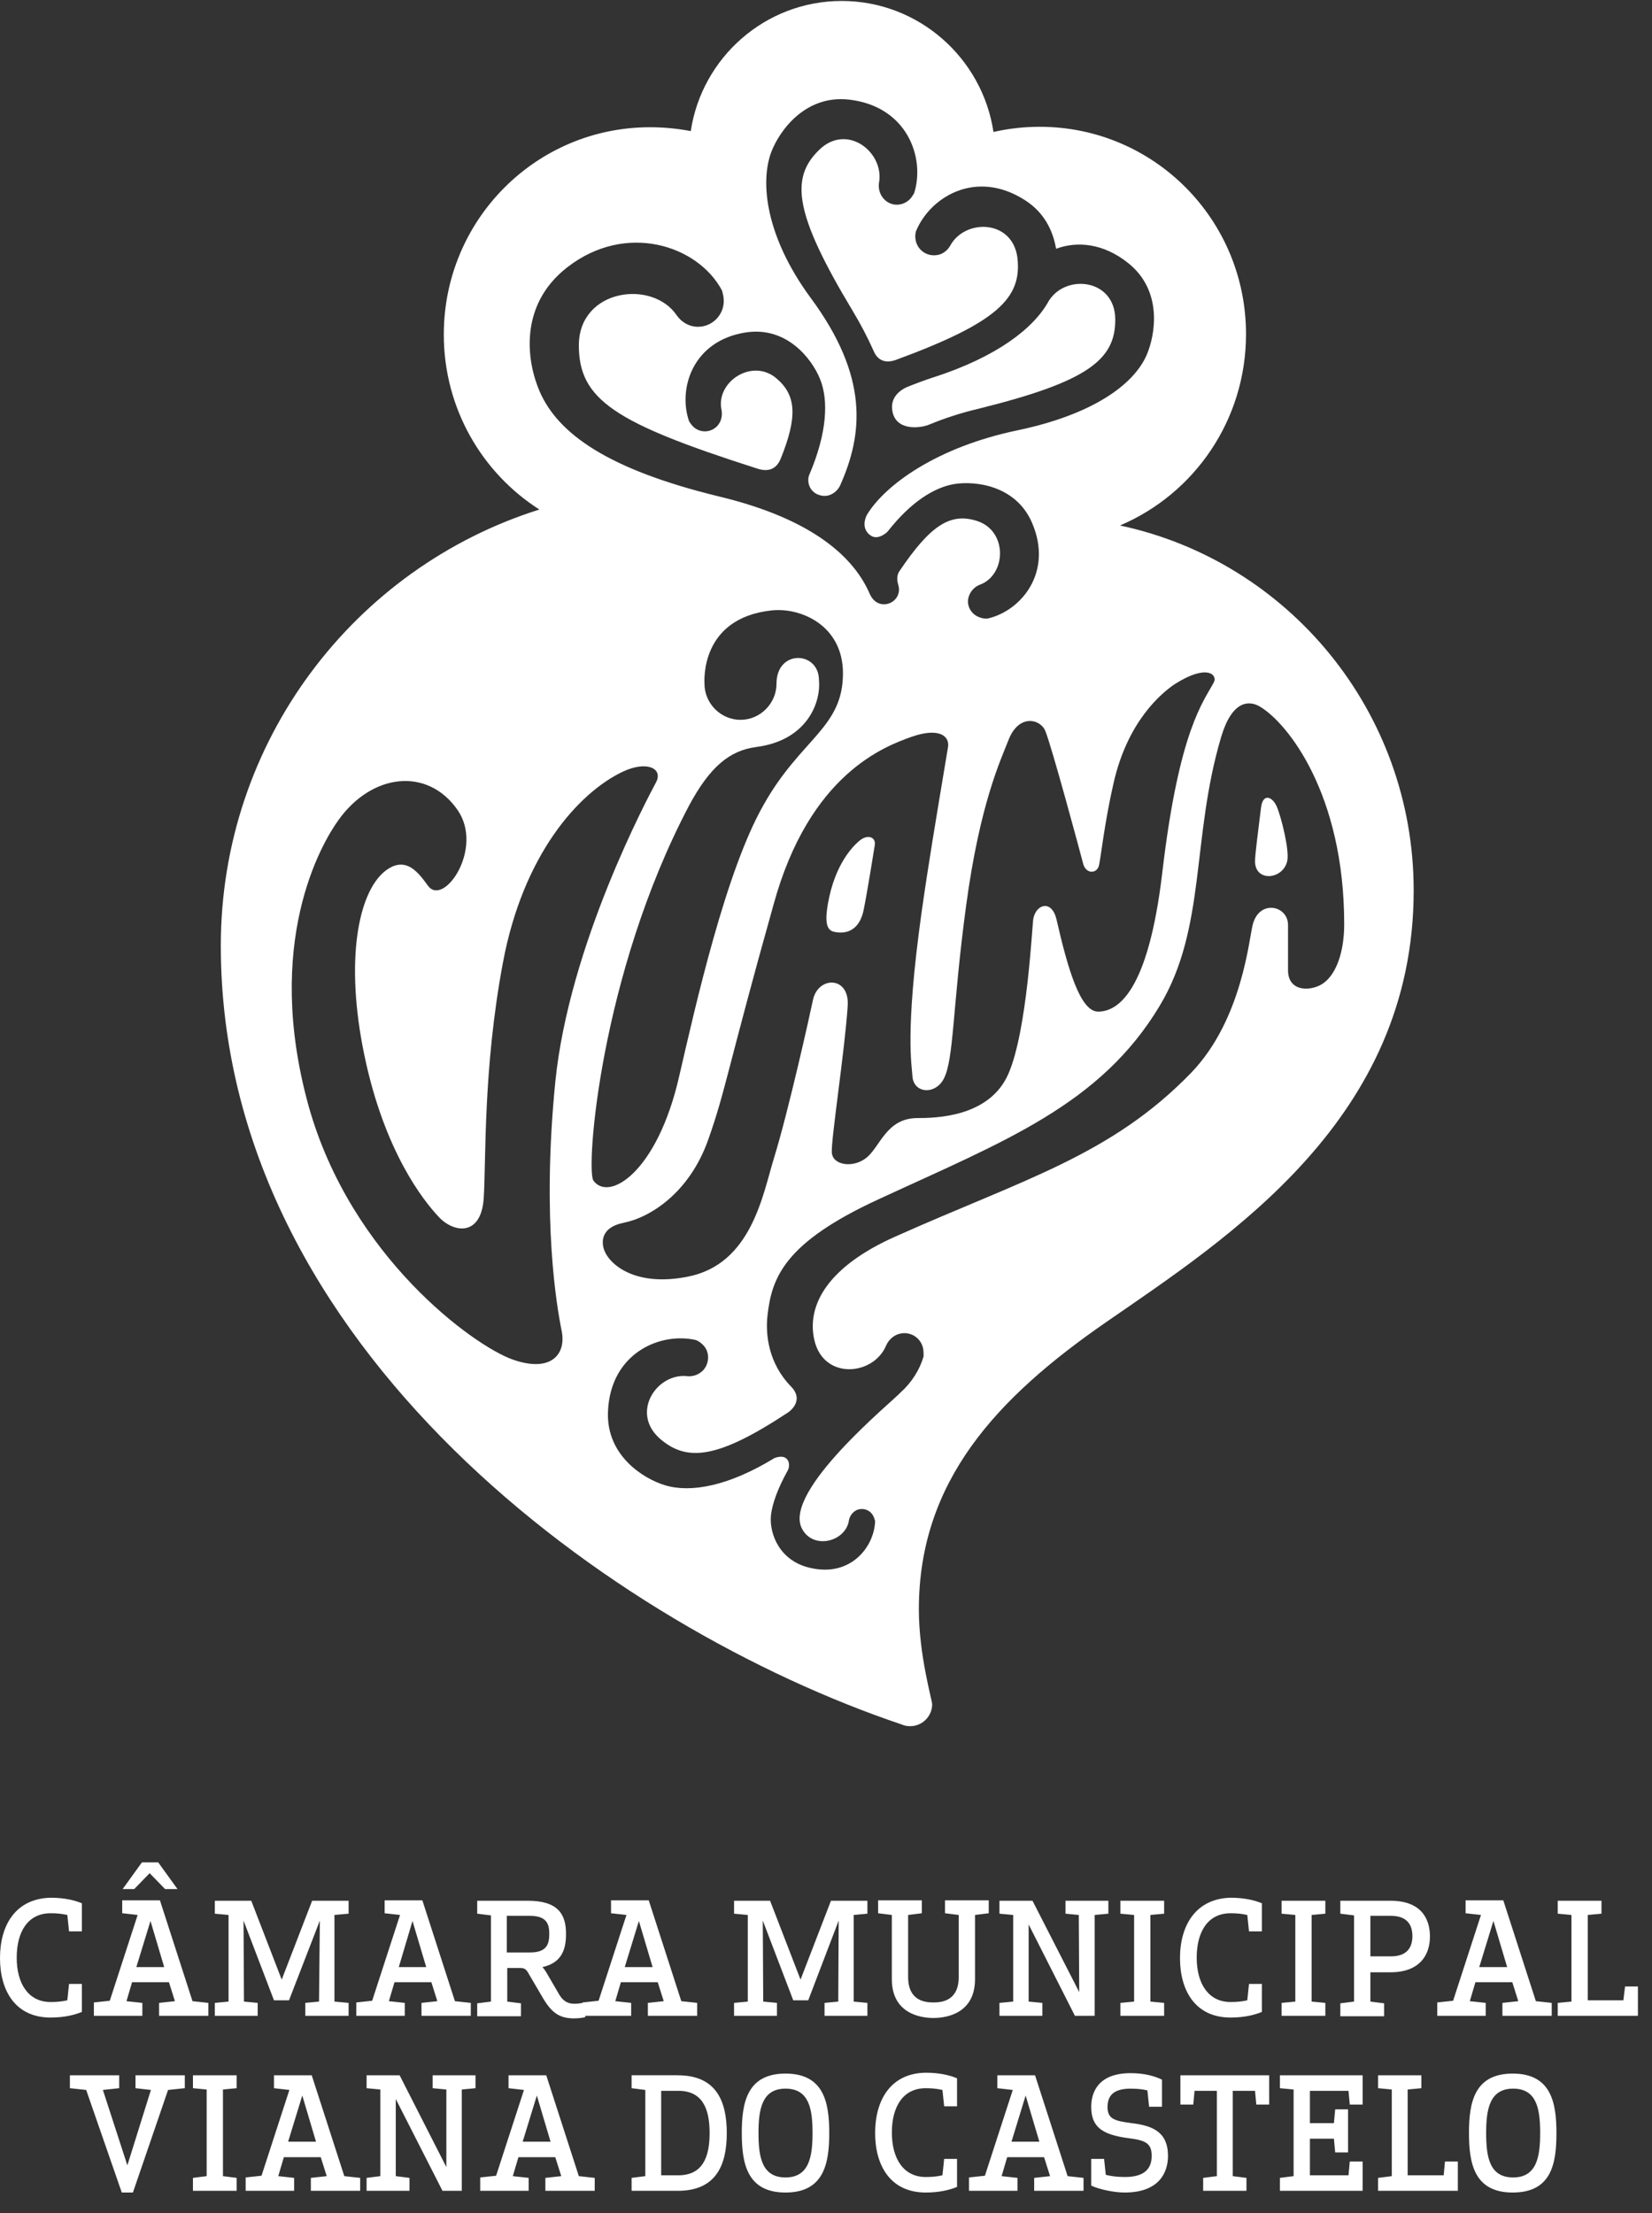 <svg xmlns="http://www.w3.org/2000/svg" width="53" height="71" viewBox="0 0 53 71">
    <rect x="0" y="0" width="53" height="71" fill="#333333" stroke="none"/>
    <g fill="#FFF" fill-rule="evenodd">
        <path d="M5.929 66.581L4.347 66.581 4.347 66.995 4.842 67.051 4.086 69.47 3.301 67.051 3.824 66.995 3.824 66.581 2.242 66.581 2.242 66.995 2.765 67.051 3.907 70.342 4.264 70.342 5.392 67.051 5.929 66.995zM7.153 67.037L7.593 66.995 7.593 66.581 6.19 66.581 6.19 66.995 6.63 67.037 6.63 69.816 6.19 69.872 6.19 70.287 7.593 70.287 7.593 69.872 7.153 69.816zM7.855 70.287h1.582v-.415l-.51-.056.18-.608h1.183l.192.608-.509.056v.415h1.582v-.415l-.509-.056-1.045-3.235H8.79v.414l.494.056-.894 2.752-.509.055v.429h-.027zm1.843-3.057l.44 1.48h-.894l.454-1.48zM12.821 66.581L11.761 66.581 11.761 66.995 12.202 67.037 12.202 69.816 11.761 69.872 11.761 70.287 13.137 70.287 13.137 69.872 12.697 69.816 12.697 67.341 14.196 70.287 14.815 70.287 14.815 67.037 15.255 66.995 15.255 66.581 13.88 66.581 13.88 66.995 14.32 67.037 14.32 69.526zM15.38 70.287h1.581v-.415l-.509-.056.18-.608h1.182l.193.608-.51.056v.415h1.583v-.415l-.51-.056-1.045-3.235h-1.21v.414l.495.056-.894 2.752-.51.055v.429h-.027zm1.843-3.057l.44 1.48h-.894l.454-1.48zM21.748 66.58h-1.485v.415l.44.056v2.765l-.44.056v.415h1.485c1.21 0 1.569-.803 1.569-1.853 0-1.051-.358-1.853-1.569-1.853zm-.536.499h.55c.77 0 1.004.566 1.004 1.355 0 .788-.234 1.355-1.004 1.355h-.55v-2.71zM26.604 68.433c0-.967-.165-1.907-1.403-1.907s-1.403.94-1.403 1.907c0 .969.165 1.909 1.403 1.909s1.403-.94 1.403-1.909zm-.536 0c0 .761-.11 1.425-.867 1.425-.756 0-.867-.65-.867-1.425 0-.76.11-1.424.867-1.424s.867.65.867 1.424zM28.076 68.433c0 1.051.495 1.909 1.623 1.909.44 0 .77-.083 1.005-.18v-.899h-.413l-.055.526c-.179.041-.344.055-.537.055-.715 0-1.086-.595-1.086-1.424 0-.83.357-1.425 1.086-1.425.193 0 .344.014.537.056l.055.525h.413v-.898c-.22-.097-.564-.18-1.005-.18-1.128.014-1.623.884-1.623 1.935zM31.061 70.287h1.582v-.415l-.509-.056.179-.608h1.183l.193.608-.51.056v.415h1.583v-.415l-.51-.056-1.045-3.235h-1.21v.414l.495.056-.894 2.752-.51.055v.429h-.027zm1.844-3.057l.44 1.48h-.894l.454-1.48zM36.275 67.01c.192 0 .357.013.536.055l.055.525h.413v-.87c-.234-.112-.564-.208-1.004-.208-1.06 0-1.266.636-1.266 1.078 0 .636.33.899 1.21 1.01.537.068.73.166.73.566 0 .374-.193.678-.853.678-.275 0-.454-.028-.62-.07l-.054-.511h-.413v.857c.262.125.743.222 1.073.222 1.114 0 1.39-.65 1.39-1.176 0-.719-.427-.967-1.17-1.05-.495-.07-.77-.11-.77-.512 0-.318.137-.595.743-.595zM37.87 66.581L37.87 67.521 38.283 67.521 38.324 67.079 39.04 67.079 39.04 69.816 38.6 69.872 38.6 70.287 39.989 70.287 39.989 69.872 39.549 69.816 39.549 67.079 40.264 67.079 40.305 67.521 40.718 67.521 40.718 66.581zM43.263 67.079L43.304 67.521 43.717 67.521 43.717 66.581 41.062 66.581 41.062 66.995 41.502 67.037 41.502 69.816 41.062 69.872 41.062 70.287 43.717 70.287 43.717 69.346 43.304 69.346 43.263 69.789 42.025 69.789 42.025 68.614 42.795 68.614 42.836 69.056 43.249 69.056 43.249 67.673 42.836 67.673 42.795 68.116 42.025 68.116 42.025 67.079zM44.652 69.816L44.212 69.872 44.212 70.287 46.771 70.287 46.771 69.346 46.358 69.346 46.317 69.789 45.161 69.789 45.161 67.037 45.601 66.995 45.601 66.581 44.212 66.581 44.212 66.995 44.652 67.037zM49.934 68.433c0-.967-.165-1.907-1.403-1.907s-1.403.94-1.403 1.907c0 .969.165 1.909 1.403 1.909 1.252 0 1.403-.94 1.403-1.909zm-.522 0c0 .761-.11 1.425-.867 1.425-.756 0-.866-.65-.866-1.425 0-.76.11-1.424.866-1.424.757 0 .867.65.867 1.424zM0 62.82c0 1.05.495 1.908 1.623 1.908.44 0 .77-.083 1.004-.18v-.898h-.412l-.055.525c-.18.041-.344.055-.537.055-.715 0-1.087-.594-1.087-1.424s.358-1.424 1.087-1.424c.193 0 .344.013.537.055l.055.526h.412v-.9c-.22-.096-.564-.179-1.004-.179C.495 60.912 0 61.769 0 62.82zM2.985 64.673h1.582v-.415l-.509-.055.179-.609H5.42l.192.609-.509.055v.415h1.582v-.415l-.509-.055-1.045-3.236h-1.21v.414l.495.056-.894 2.752-.51.055v.429h-.027zm1.843-3.043l.44 1.48h-.894l.454-1.48zm.867-1.023l-.619-.857h-.523l-.619.857h.372l.495-.511.495.511h.399zM7.813 61.617L8.79 64.175 9.272 64.175 10.262 61.617 10.235 64.216 9.794 64.258 9.794 64.673 11.184 64.673 11.184 64.258 10.73 64.216 10.73 61.437 11.184 61.396 11.184 60.981 10.014 60.981 9.038 63.511 8.061 60.981 6.892 60.981 6.892 61.396 7.332 61.437 7.332 64.216 6.892 64.258 6.892 64.673 8.267 64.673 8.267 64.258 7.827 64.216zM11.404 64.673h1.582v-.415l-.51-.055.18-.609h1.183l.192.609-.509.055v.415h1.582v-.415l-.509-.055-1.045-3.236h-1.21v.415l.494.055-.894 2.752-.509.055v.429h-.027zm1.83-3.043l.44 1.48h-.88l.44-1.48zM16.934 60.981H15.31v.415l.44.055v2.765l-.44.056v.415h1.404v-.415l-.44-.056v-1.078h.398c.152 0 .207.027.303.207l.454.774c.289.484.55.636.99.636.097 0 .275-.013.358-.041v-.47c-.096.014-.206.042-.344.042-.179 0-.344-.056-.481-.277l-.427-.733c-.041-.069-.082-.124-.124-.166.564-.124.757-.497.757-1.037.014-.677-.275-1.092-1.224-1.092zm-.674.484h.742c.537 0 .62.262.62.58 0 .332-.083.595-.62.595h-.742v-1.175z"/>
        <path d="M18.667 64.673h1.582v-.415l-.509-.055.179-.609h1.183l.192.609-.509.055v.415h1.582v-.415l-.509-.055-1.045-3.236h-1.21v.415l.495.055-.894 2.752-.51.055v.429h-.027zm1.83-3.043l.44 1.48h-.894l.454-1.48zM24.472 61.617L25.449 64.175 25.93 64.175 26.907 61.617 26.893 64.216 26.453 64.258 26.453 64.673 27.828 64.673 27.828 64.258 27.388 64.216 27.388 61.437 27.828 61.396 27.828 60.981 26.659 60.981 25.683 63.511 24.706 60.981 23.55 60.981 23.55 61.396 23.991 61.437 23.991 64.216 23.55 64.258 23.55 64.673 24.926 64.673 24.926 64.258 24.486 64.216zM29.135 61.437l.44-.055v-.415h-1.403v.415l.44.055v2.06c0 1.079.881 1.245 1.335 1.245.454 0 1.334-.166 1.334-1.245v-2.06l.44-.055v-.415h-1.403v.415l.44.055v1.991c0 .76-.536.816-.811.816s-.812-.055-.812-.816v-1.991zM33.125 60.981L32.065 60.981 32.065 61.396 32.506 61.437 32.506 64.216 32.065 64.258 32.065 64.673 33.441 64.673 33.441 64.258 33.001 64.216 33.001 61.741 34.486 64.673 35.119 64.673 35.119 61.437 35.559 61.396 35.559 60.981 34.184 60.981 34.184 61.396 34.61 61.437 34.624 63.912zM36.907 61.437L37.348 61.396 37.348 60.981 35.945 60.981 35.945 61.396 36.385 61.437 36.385 64.216 35.945 64.258 35.945 64.673 37.348 64.673 37.348 64.258 36.907 64.216zM37.857 62.82c0 1.05.495 1.908 1.623 1.908.44 0 .77-.083 1.004-.18v-.898h-.413l-.055.525c-.178.041-.344.055-.536.055-.715 0-1.087-.594-1.087-1.424s.358-1.424 1.087-1.424c.192 0 .344.013.536.055l.055.526h.413v-.9c-.22-.096-.564-.179-1.004-.179-1.114.028-1.623.885-1.623 1.936zM42.08 61.437L42.52 61.396 42.52 60.981 41.117 60.981 41.117 61.396 41.557 61.437 41.557 64.216 41.117 64.258 41.117 64.673 42.52 64.673 42.52 64.258 42.08 64.216zM44.611 60.981h-1.61v.415l.44.055v2.765l-.44.056v.415h1.404v-.415l-.44-.056v-.94h.646c.935 0 1.265-.553 1.265-1.148 0-.608-.316-1.147-1.265-1.147zm-.647.484h.66c.578 0 .689.359.689.65 0 .29-.11.65-.688.65h-.66v-1.3zM46.083 64.673h1.582v-.415l-.51-.055.18-.609h1.183l.192.609-.509.055v.415h1.582v-.415l-.509-.055-1.045-3.236h-1.21v.415l.494.055-.894 2.752-.509.055v.429h-.027zm1.83-3.043l.44 1.48h-.895l.454-1.48zM50.416 64.216L49.976 64.258 49.976 64.673 52.548 64.673 52.548 63.732 52.136 63.732 52.081 64.175 50.939 64.175 50.939 61.437 51.379 61.396 51.379 60.981 49.976 60.981 49.976 61.396 50.416 61.437zM25.284 45.315s.55-.36.096-.83c-.73-.747-.825-1.673-.757-2.282.138-1.216.537-2.336 3.577-3.733 4.003-1.853 7.098-3.014 9.01-6.208 1.5-2.503 1.004-5.379 1.967-8.615.344-1.161.88-1.189 1.238-.981.894.525 2.71 2.807 2.71 6.982 0 .885-.247 1.577-.646 1.88-.358.277-1.156.333-1.156-.4v-1.452c0-.622-.908-.83-1.128-.028-.124.443-.33 3.056-1.98 4.77-2.573 2.656-5.38 3.416-9.492 5.255-2.146.954-2.848 2.185-2.6 3.305.289 1.313 1.912 1.161 2.31.18.083-.18.248-.332.455-.374.33-.069.66.138.729.484.014.083.014.166.014.249-.124.429-.386.843-.743 1.161-.262.29-3.77 3.153-3.164 4.356.357.705 1.417.429 1.513-.263.028-.138.11-.248.234-.318.206-.097.454-.014.55.194.028.055.041.11.055.152-.027.83-.784 1.798-2.063 1.507-.977-.207-1.335-1.065-1.28-1.687.042-.373.22-.87.537-1.438.041-.069.082-.235-.014-.36-.137-.165-.413-.04-.413-.04-1.471.898-2.682 1.12-3.507.87-.688-.207-1.899-.954-1.83-2.378.083-1.867 1.678-2.544 2.82-2.281.069.027.138.069.193.124.247.207.261.58.055.83-.138.152-.33.22-.51.207-.976-.124-1.843 1.148-.907 1.991.866.76 1.843.678 4.127-.83zm14.98-17.685c0 .677.894.594 1.032 0 .082-.332-.193-1.425-.33-1.743-.138-.331-.454-.456-.51.028-.082.678-.192 1.493-.192 1.715zm-12.353-8.56c-.495-1.16-1.788-2.405-4.828-3.138-3.59-.871-5.173-2.019-5.764-3.36-.413-.94-.702-2.766.88-3.996 1.885-1.466 4.196-.705 4.966.747.028.11.055.207.055.331 0 .457-.371.83-.825.83-.289 0-.537-.152-.688-.373-.784-1.148-3.109-.844-3.136.94-.014 1.77 1.141 2.516 5.722 3.982.495.166.674-.138.743-.29.564-1.383.509-2.074-.138-2.614-.784-.65-1.953.139-1.747 1.037.028.18-.013.36-.137.498-.206.221-.55.235-.77.028-.055-.055-.097-.11-.138-.18-.358-1.037.11-2.586 1.83-2.848 1.306-.194 2.104.843 2.366 1.48.288.69.233 1.741-.33 3.069-.083.166-.056.511.26.65.4.166.661-.152.716-.277.743-1.659.936-3.498-.949-6.042-1.43-1.95-1.623-3.692-1.252-4.674.262-.677 1.087-1.839 2.504-1.673 1.857.221 2.435 1.867 2.077 3-.041.07-.083.139-.138.194-.234.235-.605.235-.825 0-.138-.138-.193-.346-.165-.525.179-.982-1.032-1.936-1.926-1.051-.922.899-.798 2.032 1.073 5.144.275.456.495.885.674 1.286.206.511.66.318.715.304 3.274-1.203 4.045-1.991 3.907-3.264-.151-1.258-1.692-1.272-2.16-.4-.096.165-.26.29-.467.304-.317.027-.606-.194-.647-.526-.014-.083 0-.166.014-.235.44-1.092 1.912-2.019 3.494-1.01.633.402.908.996 1.004 1.563.674-.249 1.513-.18 2.311.457 1.114.885.88 2.295.592 2.959-.427.967-1.761 1.908-4.127 2.406-2.6.539-4.264 1.756-4.842 2.71-.069.124-.18.456.11.663.247.18.55-.11.564-.138.729-.926 1.472-1.396 2.118-1.507.66-.11 1.981.028 2.504 1.244.688 1.604-.372 2.835-1.43 3.07-.07 0-.152 0-.22-.028-.29-.083-.469-.373-.386-.663.055-.18.179-.318.344-.388.866-.304.921-1.714-.055-2.046-.867-.29-1.513.124-2.518 1.618-.096.152-.055.345-.027.428.165.554-.62.913-.908.305zm5.736-9.416c-.481.885-1.678 1.798-3.686 2.448-.303.097-.592.207-.867.318-.303.138-.523.387-.468.746.097.664.88.581 1.183.457.468-.194 1.005-.374 1.596-.512 3.508-.871 4.388-1.576 4.375-2.876-.014-1.272-1.541-1.452-2.105-.622l-.028.041zm-6.066 17.312c-.234.194-.798.774-1.018 2.019-.151.843.069.898.289.926.426.055.743-.18.853-.705.11-.526.33-1.908.357-2.074.055-.263-.206-.387-.481-.166zm1.678-3.332c.84-.29 1.21-.042 1.156.331-.413 2.475-.633 3.775-.853 5.338-.537 3.857-.303 4.895-.29 5.213.028.566.73.622 1.005.096.33-.622.275-2.267.715-5.53.44-3.291 1.115-4.702 1.362-5.338.33-.857 1.032-.677 1.183-.29.207.511 1.073 3.72 1.21 4.245.083.345.441.345.51.069.055-.221.179-1.383.468-2.641.453-2.005 1.554-2.904 1.967-3.18 1.045-.664 1.375-.29 1.251-.056-.33.623-1.114 1.521-1.65 6.07-.454 3.9-1.445 4.494-2.064 4.494-.577 0-.976-1.396-1.334-2.959-.151-.636-.647-.497-.743-.027-.041.235-.192 3.58-.798 4.977-.605 1.397-2.325 1.425-2.944 1.425-.962.013-1.169.898-1.595 1.258-.427.36-1.1.263-1.128-.152-.028-.415.412-3.236.509-4.701.069-.968-.95-.968-1.115-.194-.082.401-.784 3.567-1.251 5.075-.358 1.161-.716 3.401-2.765 3.802-1.665.332-2.504-.373-2.683-.857-.082-.235-.124-.72.62-.871.852-.166 2.104-.954 2.71-2.641.563-1.577.632-2.323 2.104-7.564 1.155-4.217 3.59-5.088 4.443-5.392zm-4.993.331c1.61-.207 2.077-1.41 2.008-2.143 0-.94-1.362-.995-1.362.11 0 .637-.523 1.162-1.155 1.162-.633 0-1.156-.525-1.156-1.161 0-.07-.151-2.102 2.16-2.35.935-.098 2.283.483 2.283 2.018 0 1.756-1.348 2.088-2.544 4.217-1.211 2.116-2.174 6.388-2.71 8.711-.702 3.084-2.256 4.038-2.752 3.347-.247-.346.207-6.596 3.068-12.03.66-1.23 1.293-1.77 2.16-1.88zm-10.524 4.467c-.289-.388-.701-1.024-1.39-.484-.866.691-1.292 2.89-.66 5.918.647 3.097 1.899 4.66 2.38 5.171.468.512 1.349.65 1.445-.567.082-1.203-.028-4.148.619-7.591.646-3.457 2.42-5.448 3.852-6.125.77-.36 1.293-.097 1.059.345-.234.443-2.793 5.2-3.233 9.624-.44 4.438.055 7.232.206 7.978.152.747-.343 1.355-1.582.913-1.238-.443-5.172-3.277-6.534-8.117-1.458-5.254.413-8.434.95-9.181 1.072-1.507 2.86-1.715 3.824-.332.853 1.23-.427 3.098-.936 2.448zM7.084 30.34c0-6.568 4.292-12.127 10.221-13.993-1.843-1.176-3.067-3.25-3.067-5.614 0-3.678 2.957-6.651 6.616-6.651.44 0 .88.042 1.307.124.358-2.364 2.394-4.175 4.842-4.175 2.462 0 4.512 1.825 4.87 4.203.481-.11.976-.166 1.485-.166 3.66 0 6.617 2.973 6.617 6.651 0 2.765-1.664 5.13-4.044 6.14 5.392 1.147 9.423 5.959 9.423 11.71 0 7.33-5.915 11.118-9.877 13.856-3.494 2.42-5.998 5.088-5.998 9.209 0 1.465.427 2.917.427 3.042 0 .387-.317.704-.702.704-.096 0-.192-.013-.275-.054C19.726 52.228 7.084 43.24 7.084 30.34z"/>
    </g>
</svg>
